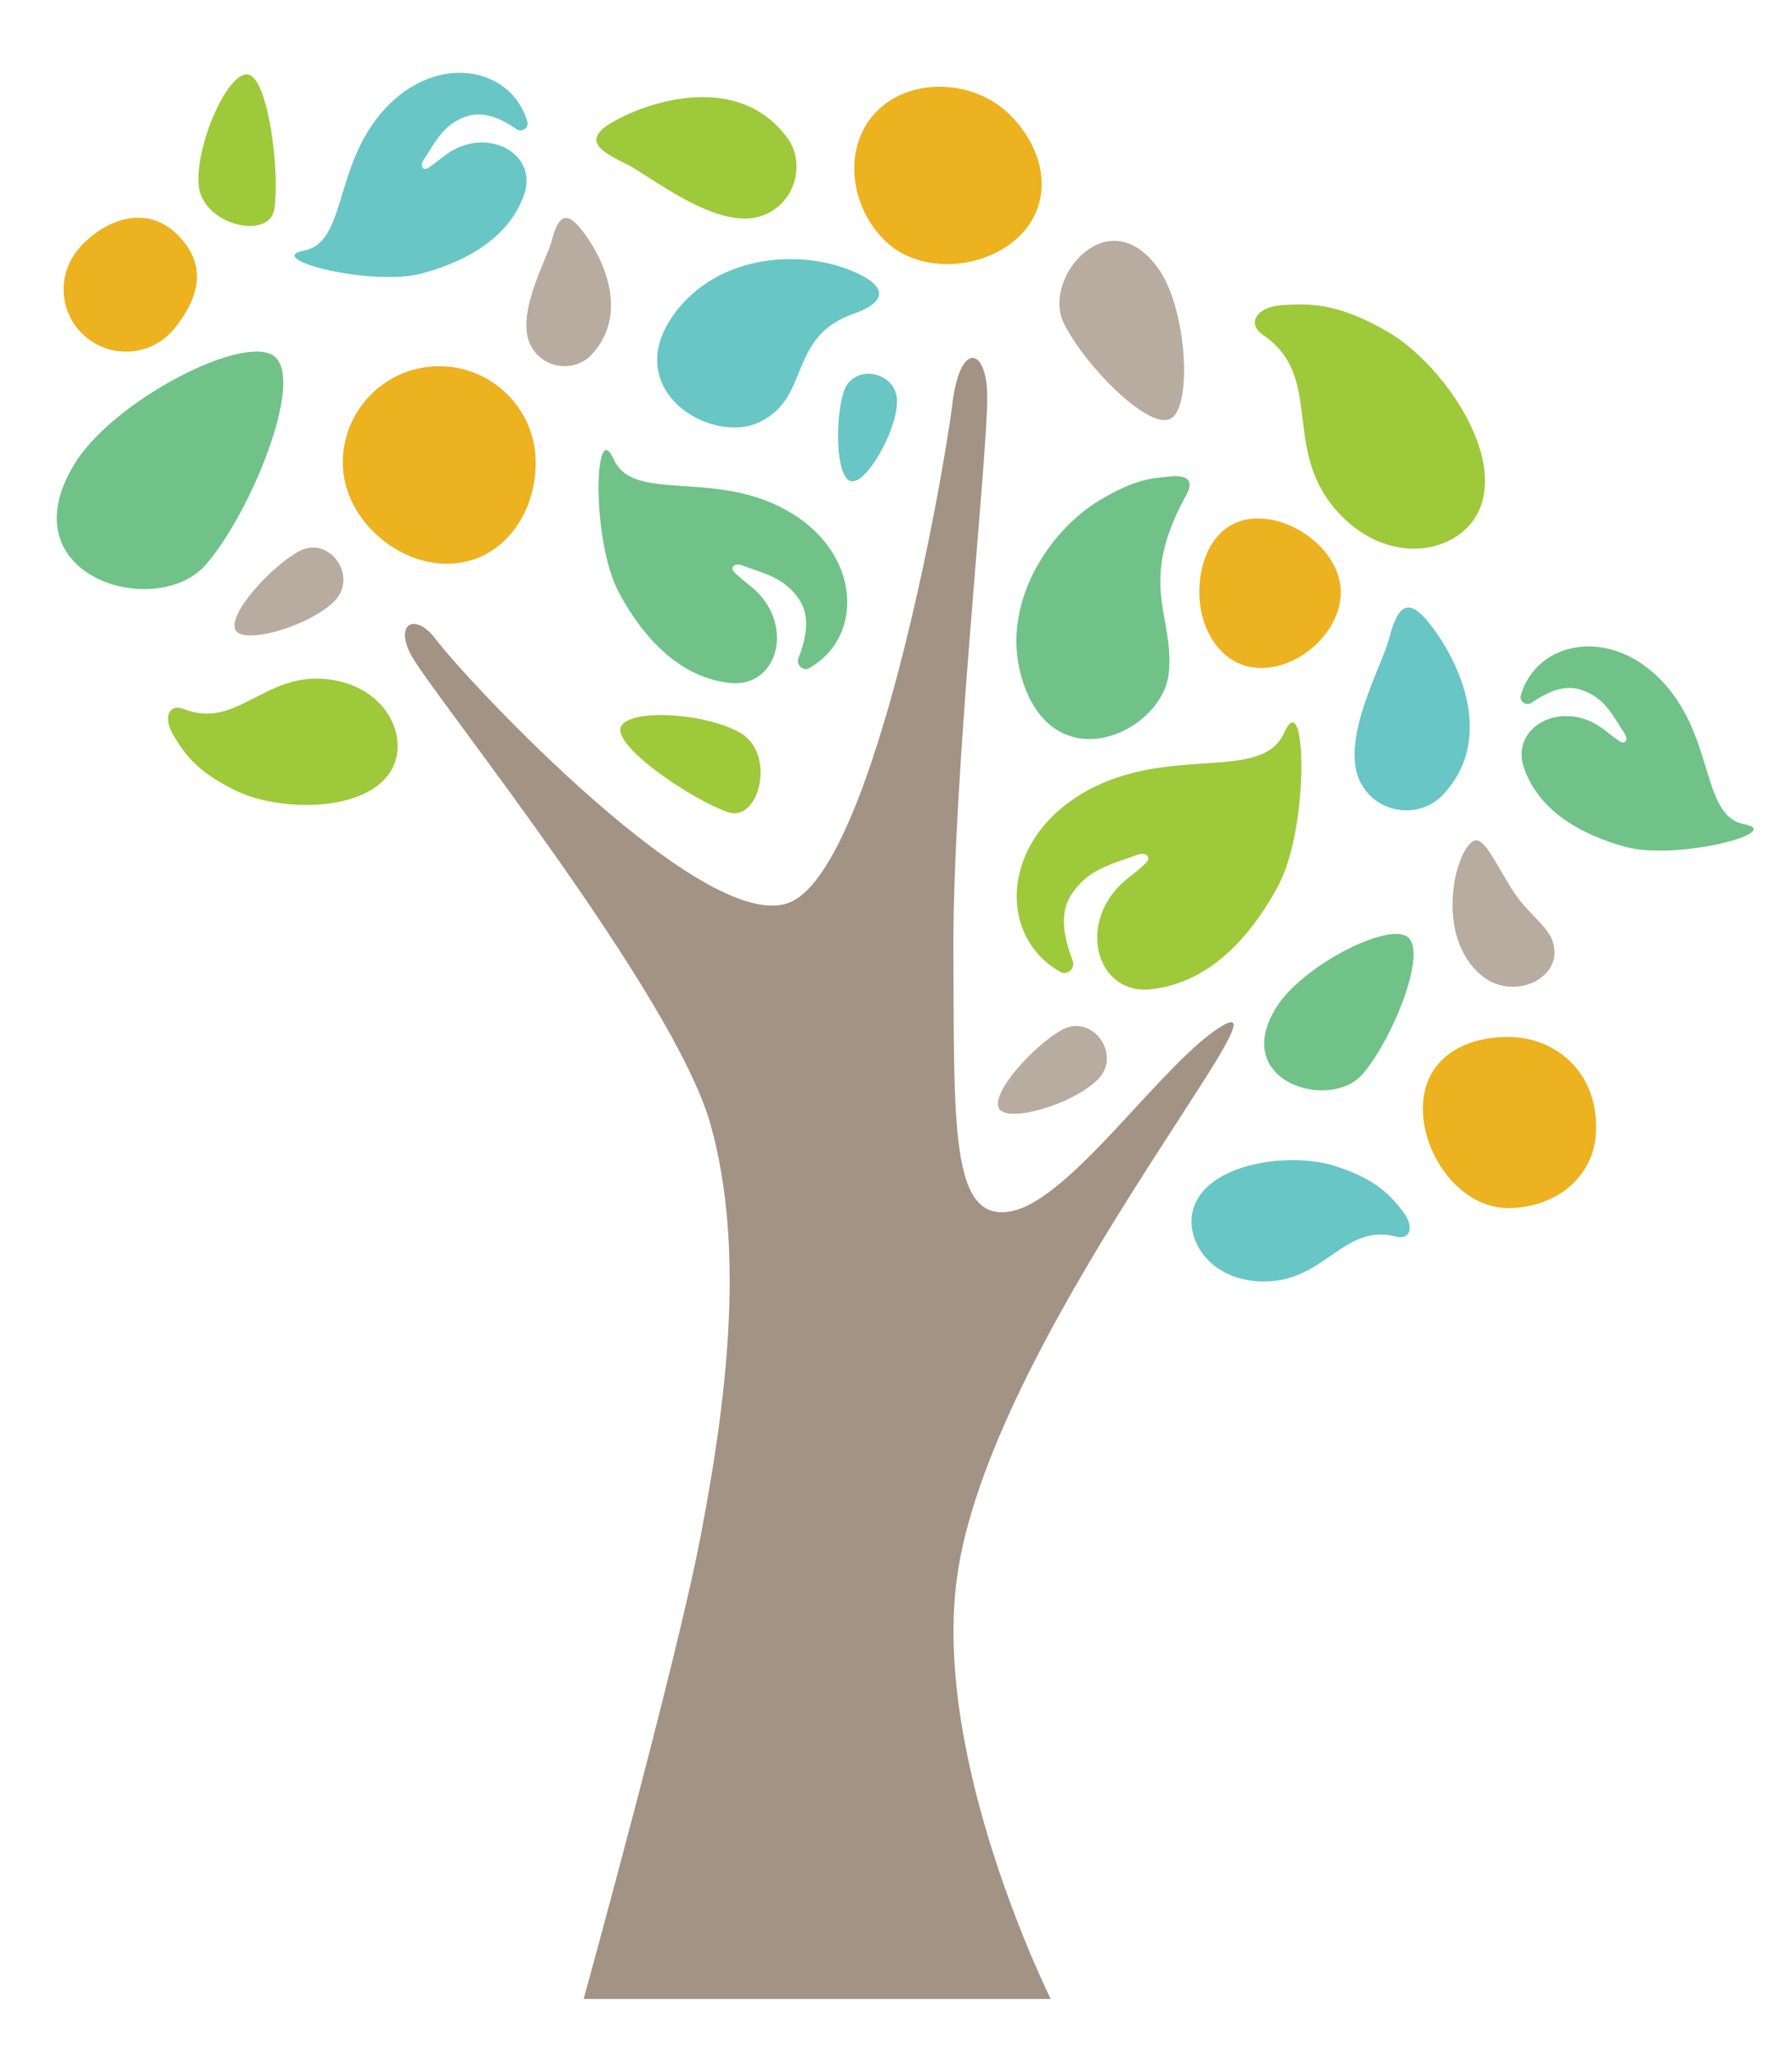 <?xml version="1.0" encoding="UTF-8"?> <svg xmlns="http://www.w3.org/2000/svg" xmlns:xlink="http://www.w3.org/1999/xlink" version="1.1" id="Layer_1" x="0px" y="0px" viewBox="0 0 598.1 684.8" style="enable-background:new 0 0 598.1 684.8;" xml:space="preserve"> <style type="text/css"> .st0{fill:#A29385;} .st1{fill:#9EC93B;} .st2{fill:#70C289;} .st3{fill:#68C6C5;} .st4{fill:#B8AB9F;} .st5{fill:#ECB21F;} </style> <g> <path class="st0" d="M194.8,667h155.9c0,0-39.7-79.4-31.3-140.6c10.7-78.5,112.6-198.1,88.7-184.2c-19.5,11.4-50.5,58.2-70.7,62 s-18.9-28.4-19.2-86.4c-0.3-58,11.3-163.4,11.3-185.2c0-16.7-9-19.1-11.6,1.9c-3.2,26-25.9,152.3-53.4,166.2 c-27.5,14-110-75.2-118.9-87.2c-7.2-9.7-14.5-5.2-7.8,6.1c9,15.1,86.8,112,99.2,155.1c12.3,43.1,4.9,95.8-3.2,138.1 S194.8,667,194.8,667z"></path> <path class="st1" d="M358,320.5c1,2.6-1.7,5.1-4.1,3.8c-21-11.7-20.3-44.2,8.8-60.4c27.9-15.5,58.5-2.7,65.9-19.4 c7.4-16.7,8.6,31.4-2,51.1c-9.9,18.4-24,32.6-42.6,34.5c-18.6,1.9-25.1-23.4-7.4-37.2c2.6-2,4.4-3.5,5.8-4.9c2.1-2,0-3.8-2.7-2.8 c-8.4,3.1-16.6,4.7-22.2,13.4C353.7,304.6,354.8,312.1,358,320.5z"></path> <path class="st2" d="M266.5,219.6c-0.9,2.2,1.5,4.5,3.6,3.3c18.3-10.2,17.7-38.6-7.7-52.7c-24.4-13.6-51.1-2.3-57.6-17 c-6.5-14.6-7.5,27.4,1.8,44.6c8.6,16,21,28.5,37.2,30.1c16.2,1.6,21.9-20.4,6.5-32.5c-2.3-1.8-3.8-3.1-5.1-4.3 c-1.8-1.7,0-3.3,2.3-2.5c7.3,2.7,14.5,4.1,19.4,11.7C270.3,205.7,269.3,212.3,266.5,219.6z"></path> <path class="st3" d="M172.4,43.1c1.8,1.2,4.2-0.4,3.6-2.5c-5.2-18.2-30.2-23.4-47.8-4c-16.9,18.6-12.5,44.3-26.7,47 S124,95.8,141,91.2c15.8-4.3,29.3-12.6,34-26.5c4.7-13.9-13.5-23.4-27.2-12.3c-2,1.6-3.5,2.7-4.8,3.6c-1.9,1.2-2.9-0.7-1.7-2.5 c3.9-5.9,6.5-11.9,14.2-14.6C161,37,166.6,39.1,172.4,43.1z"></path> <path class="st2" d="M511.2,234.5c-1.8,1.2-4.2-0.4-3.6-2.5c5.2-18.2,30.2-23.4,47.8-4c16.9,18.6,12.5,44.3,26.7,47 s-22.5,12.2-39.5,7.6c-15.8-4.3-29.3-12.6-34-26.5s13.5-23.4,27.2-12.3c2,1.6,3.5,2.7,4.8,3.6c1.9,1.2,2.9-0.7,1.7-2.5 c-3.9-5.9-6.5-11.9-14.2-14.6C522.6,228.3,517,230.5,511.2,234.5z"></path> <path class="st2" d="M341.5,227.8c-8.6-25.6,8.8-50.9,25.4-60.8c12.4-7.5,18.1-7.4,23.4-8c8.4-0.8,7.3,3.2,5.4,6.6 c-16.2,29.7-3.7,39.5-5.6,58.9C388.2,244.1,352.6,260.9,341.5,227.8z"></path> <path class="st3" d="M226.2,103.2c16.2-20.1,45.9-19.9,62.1-10.9c9,5,5,9.5-3.4,12.4c-22,7.7-14.3,27.5-30.9,35.9 C237.2,149.2,205.3,129.3,226.2,103.2z"></path> <path class="st3" d="M399.5,400.4c-6.1,11,3.4,27.7,23.2,27.2c19.8-0.5,25.9-19.4,43.2-15c5,1.3,6.2-3.5,2.3-8.4 c-3.9-4.9-8.3-10.5-22.2-15C432.3,384.6,406.7,387.3,399.5,400.4z"></path> <path class="st1" d="M494.3,168.7c-5.7,16.2-31.4,21.6-48.9,0.9c-17.4-20.7-3.6-44-23.8-57.8c-5.8-3.9-2-9.6,6.5-10 c8.5-0.5,18.3-1,35.4,9.1S501.1,149.5,494.3,168.7z"></path> <path class="st1" d="M129.7,258.4c7.9-10.7,0.1-29.7-20.8-31.8s-29.9,16.9-47.5,10c-5.1-2-7,2.9-3.6,8.6s7.4,12.2,21.3,18.8 S120.3,271.2,129.7,258.4z"></path> <path class="st1" d="M243,271c-11.8-4-37.6-21.4-35.9-28.1c1.8-6.7,28.8-5.2,40.4,1.9C259,252,253.3,274.5,243,271z"></path> <path class="st1" d="M91.6,69.6c1.8-12.3-2-43.3-8.7-44.7c-6.7-1.5-17.7,23.3-16.6,36.8S90.1,80.4,91.6,69.6z"></path> <path class="st4" d="M354.5,343.6c-9.3,5.1-23.8,21-21.1,26.2c2.8,5.2,24.9-1.4,33-9.6C374.6,352,364.6,338.1,354.5,343.6z"></path> <path class="st4" d="M99.7,184c-9.3,5.1-23.8,21-21.1,26.2s24.9-1.4,33-9.6C119.8,192.3,109.8,178.4,99.7,184z"></path> <path class="st3" d="M281.6,130.7c-2.9,9-2.7,28.1,2.2,29.8s15.3-16,15.6-26.3S284.8,120.9,281.6,130.7z"></path> <path class="st4" d="M518.1,313.8c-1.8-4.9-8.1-9.1-12.5-15.6c-5.8-8.6-9.9-18.9-13.5-17.7c-6.2,2.2-14,32.1,2.9,45.4 C505.7,334.2,522.6,326,518.1,313.8z"></path> <path class="st2" d="M454.8,358.4c9.9-11.5,21.5-40.1,15.2-45.6s-35.6,9.5-44.2,23.6C410.7,361.1,444,370.9,454.8,358.4z"></path> <path class="st2" d="M68.8,188.3c15-17.4,32.6-60.8,23-69.2s-54,14.4-67,35.8C1.9,192.5,52.4,207.3,68.8,188.3z"></path> <path class="st4" d="M354.9,107.5c6.5,13.7,28,35.8,35.6,32.3s5.7-36.4-3.7-49.9C370.2,66.1,347.9,92.6,354.9,107.5z"></path> <path class="st3" d="M454.3,261.5c-7.6-13.7,6.9-39.3,9.1-47.7c2.3-8.4,4.9-15.9,12.5-7.2c9.5,11,24.4,38.7,5.7,58.6 C474.4,273,460.2,272.2,454.3,261.5z"></path> <path class="st1" d="M254,72.1c-14.9,5-37.4-13.8-45.2-17.5c-7.8-3.8-14.8-7.7-4.8-13.6c12.5-7.4,42.5-17,58.7,4.9 C269,54.3,265.7,68.2,254,72.1z"></path> <path class="st4" d="M177.3,115.6c-5.6-10,5-28.7,6.7-34.8c1.7-6.1,3.6-11.6,9.2-5.2c7,8,17.8,28.3,4.2,42.8 C192.1,124.1,181.7,123.5,177.3,115.6z"></path> <path class="st5" d="M532.7,377.2c0.6-19.6-13.6-31.2-29.4-31.2c-15.8,0-28.4,8.1-28.4,23.9c0,15.8,12.6,33.2,28.4,33.2 C519.1,403.1,532.3,392.9,532.7,377.2z"></path> <path class="st5" d="M178.8,154.4c0-17.8-14.4-32.2-32.2-32.2s-32.2,14.4-32.2,32.2s17,33.7,34.8,33.7S178.8,172.2,178.8,154.4z"></path> <path class="st5" d="M447.5,197.6c0-13-14.5-24.6-27.6-24.6s-19.6,11.6-19.6,24.6s7.7,25.3,20.7,25.3S447.5,210.7,447.5,197.6z"></path> <path class="st5" d="M336,37.3c-12.1-11-33.1-11.5-44.1,0.6S284,70,296.1,81c12.1,11,34.2,8.8,45.2-3.3S348.1,48.4,336,37.3z"></path> <path class="st5" d="M58.4,109.4c7.1-9,11.9-20.3,0.6-31.3s-26.2-3.4-33.3,5.6s-5.6,22.1,3.5,29.2S51.3,118.4,58.4,109.4z"></path> </g> </svg> 